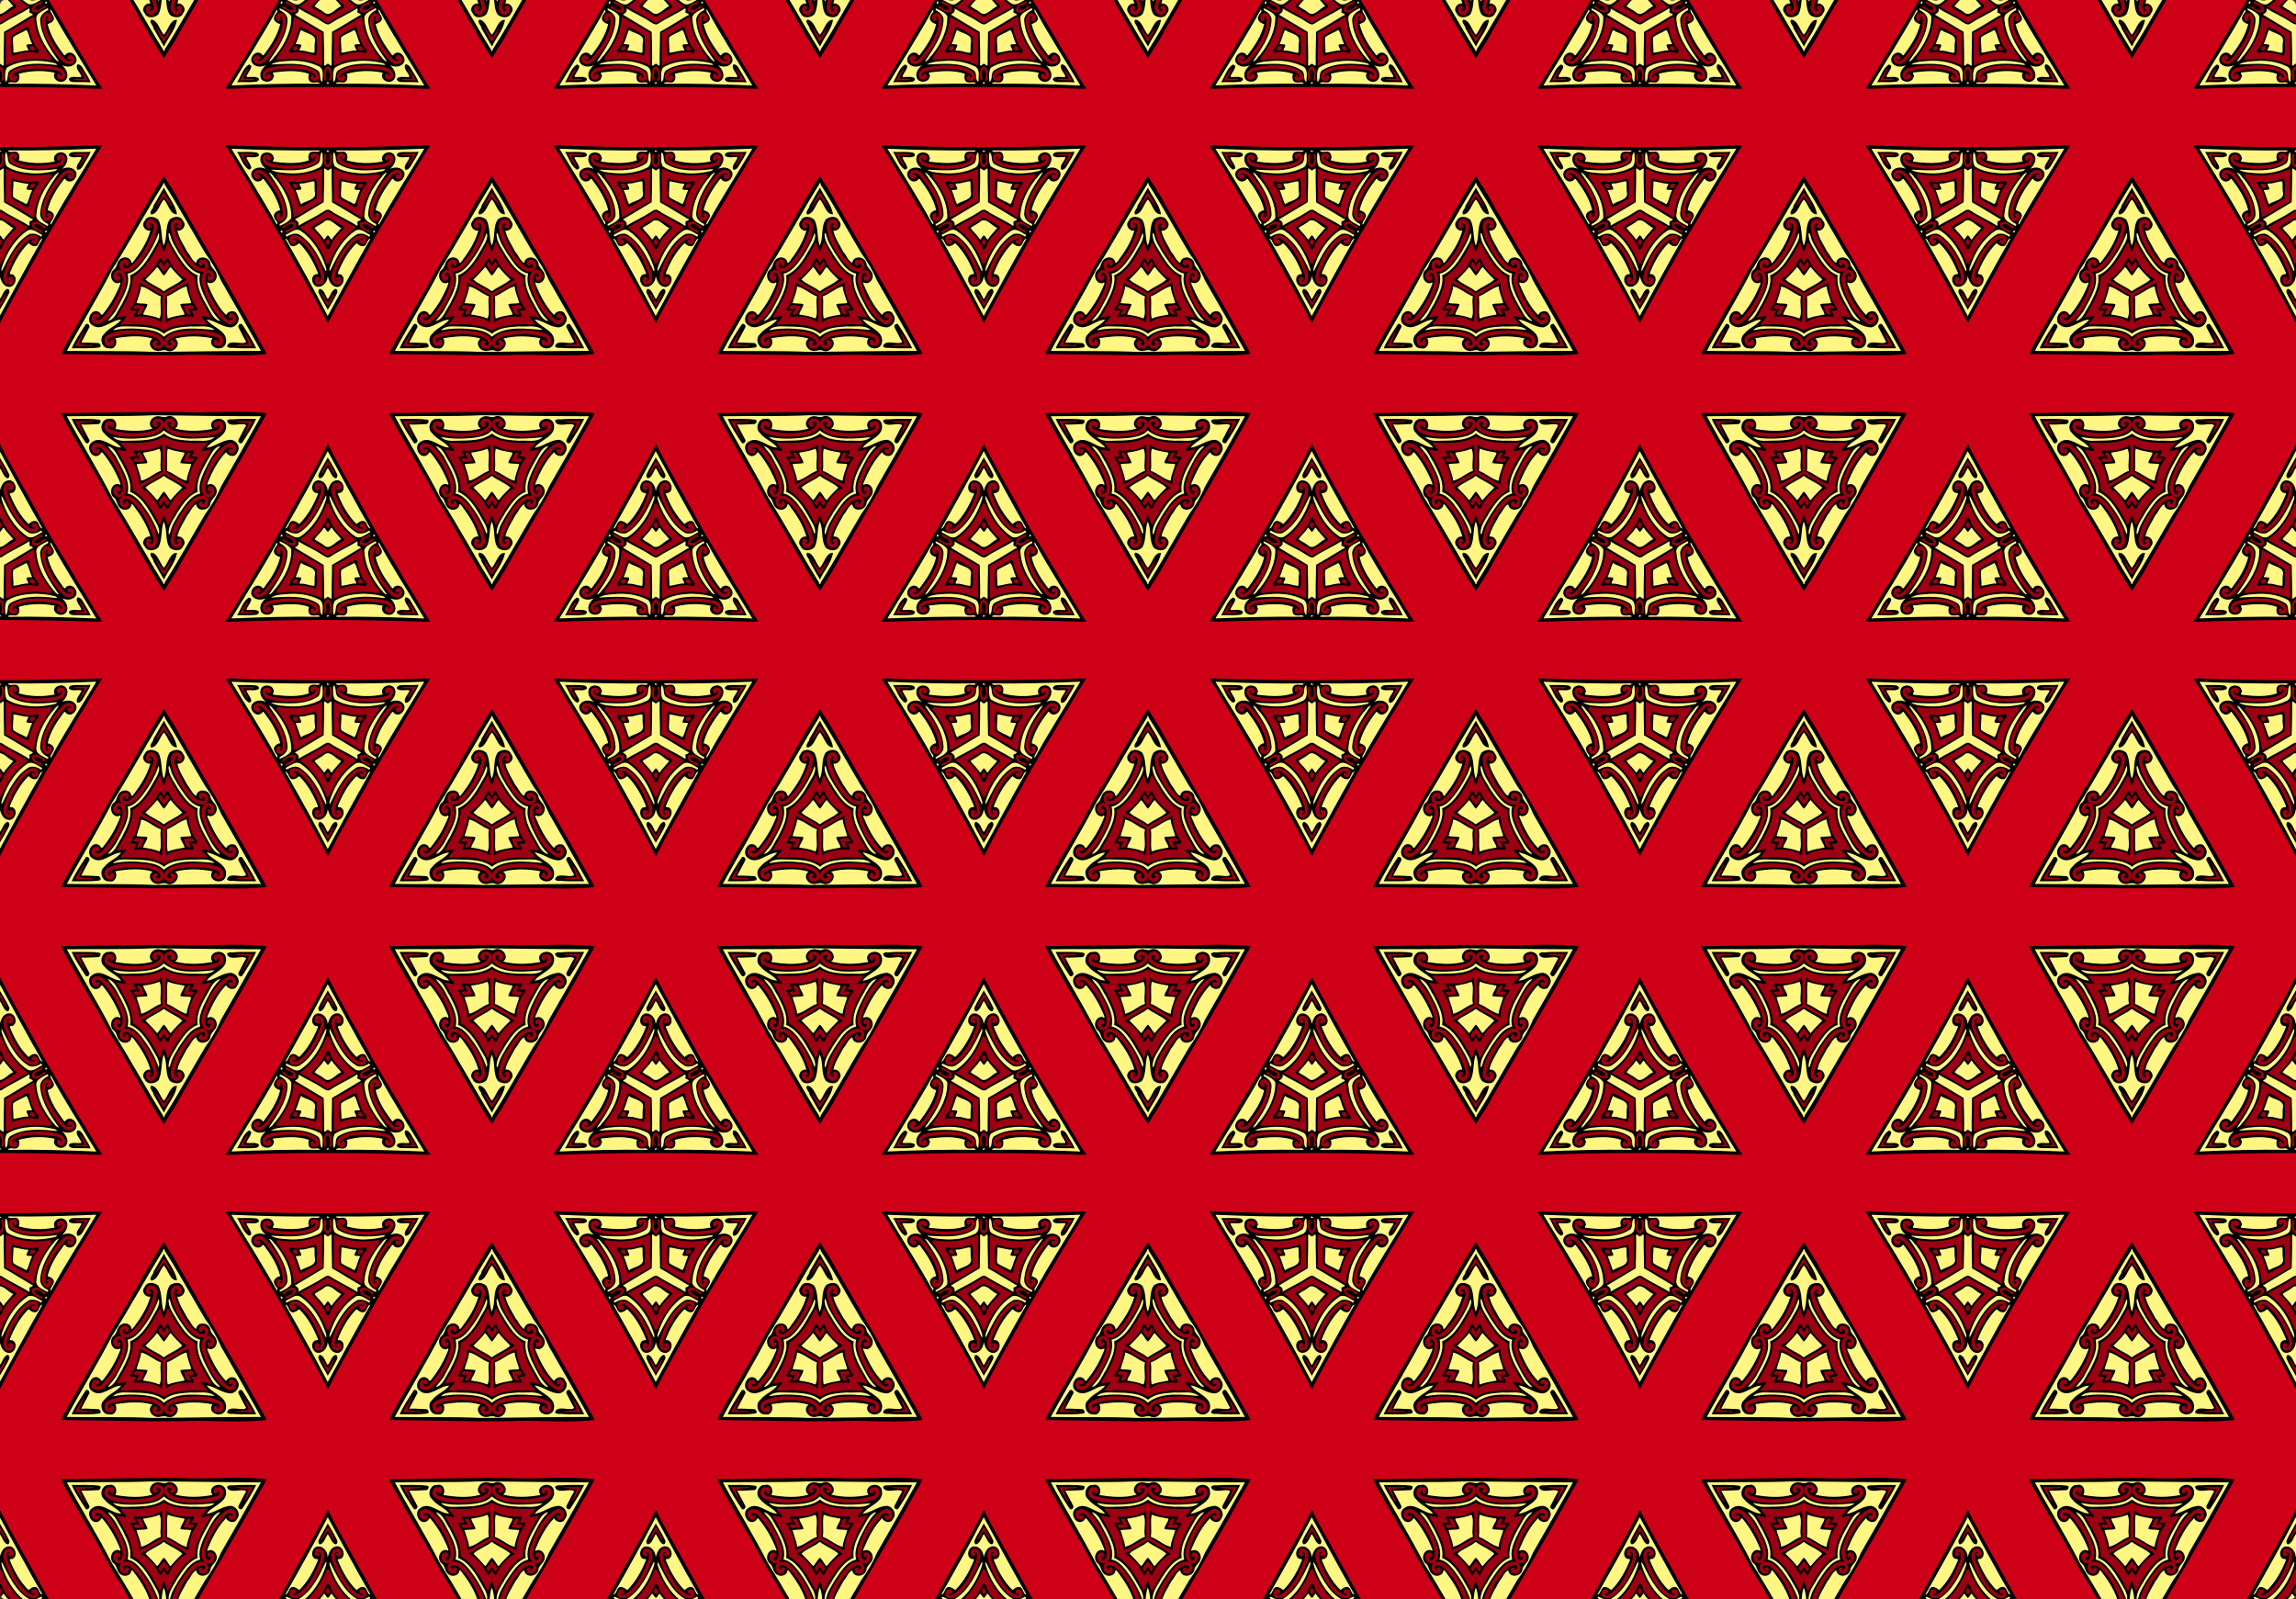 <?xml version="1.0" encoding="UTF-8"?>
<svg width="632.18mm" height="440.27mm" version="1.1" viewBox="0 0 2240 1560" xmlns="http://www.w3.org/2000/svg" xmlns:xlink="http://www.w3.org/1999/xlink">
<rect x="0" y="0" width="2240" height="1560" fill="#333333" stroke="none"/>
<defs>
<clipPath id="at">
<rect x="-539.24" y="-755.36" width="2240" height="1560" rx="4.571" ry="5.556" fill="#ffd0c6"/>
</clipPath>
</defs>
<g transform="translate(539.24 755.36)">
<g clip-path="url(#at)">
<rect x="-539.24" y="-755.36" width="2240" height="1560" rx="4.571" ry="5.556" fill="#ce0018"/>
<g id="b" transform="matrix(.402 0 0 .402 -639.24 717.92)">
<path transform="scale(.8)" d="m310.28 19.764c-4.138 1.598-4.417 8.141-7.225 11.396-39.407 75.238-81.081 149.33-122.74 223.28-0.529 3.511 4.467 4.117 5.981 1.42 7.299-5.606 7.457-18.046 16.904-20.729 8.209-1.336 14.18 6.475 20.746 8.904 5.483-2.627 8.1-8.9 12.547-12.844 19.933-23.866 35.531-51.489 45.838-80.764-0.824-5.57-8.479-3.006-11.777-6.152-11.733-9.305-3.654-32.549 11.535-32.273 14.697 0.296 24.902 14.731 25.934 28.402 0.366 3.082 4.178 2.76 4.549-0.121 3.657-12.024 10.078-26.961 24.311-28.713 15.89-1.808 26.451 22.45 13.982 32.65-3.266 3.198-10.589 0.342-11.84 6.006 0.465 5.752 4.435 10.865 6.156 16.355 12.453 28.379 29.104 55.244 51.201 77.143 5.576-0.433 8.564-6.571 14.1-7.555 5.608-2.421 13.039-0.684 15.344 5.584 3.204 5.612 5.646 15.209 13.357 15.615 3.818-2.284-1.106-6.594-1.967-9.262-42.91-75.46-83.922-152.05-125.85-227.99-0.297-0.243-0.705-0.365-1.086-0.354zm0.082 24.258 6.01 10.107c7.22 13.413 16.171 26.203 20.945 40.707 0.664 3.331-1.936 9.099-5.809 5.598-10.437-6.404-11.462-20.614-20.195-28.295-4.887-0.849-5.533 6.018-7.863 8.816-4.259 7.594-7.667 17.294-16.391 20.664-5.622-2.509-2.946-9.798-0.807-13.943 7.483-14.847 16.23-29.016 24.109-43.654zm-5.119 112.07c-6.092 3.126-7.07 11.469-10.73 16.785-17.025 35.039-36.879 71.37-70.312 93.141-7.842 4.214-17.658 3.197-25.809 0.332-5.021-1.301-10.246-7.177-15.613-4.375-4.177 3.482 0.192 8.958 4.195 10.119 11.275 4.588 21.918 15.157 35.018 12.287 15.158-6.151 26.417-18.817 37.504-30.363 22.471-25.527 39.055-56.61 47.715-89.348 0.523-2.583 1.553-7.764-1.967-8.578zm10.562 0.814c-4.534 2.522-1.271 9.057-0.586 12.943 14.141 44.225 39.739 86.657 79.061 112.69 11.001 5.912 22.969-1.1 32.711-6.189 4.586-2.892 10.852-5.361 13.102-10.492 0.199-4.785-6.34-5.837-9.275-2.938-11.452 6.432-27.329 9.683-38.039 0.137-29.151-20.988-47.353-52.714-63.156-84.217-4.062-7.309-7.226-15.707-12.928-21.799-0.283-0.104-0.588-0.151-0.889-0.133zm6.375 94.273c-5.823 1.72-6.998 10.015-11.891 12.371-4.147-3.526-5.836-10.552-11.15-12.264-3.983 1.689-4.898 7.013-8.129 9.742-7.148 9.37-17.115 16.959-22.523 27.475 0.836 3.755 5.941 4.433 8.461 6.824 9.069 4.955 17.506 10.951 25.949 16.812 9.679 4.838 19.848-1.648 27.404-7.449 7.028-5.644 14.287-10.895 21.998-15.174 1.422-3.766-3.98-6.272-5.307-9.24-8.333-9.335-16.695-18.846-23.967-28.9-0.263-0.126-0.554-0.197-0.846-0.197zm-152.09 20.508c-3.212 1.471-6.396 7.177-3.473 10.195 4.618 2.804 11.005-3.027 7.436-7.639-0.942-1.167-2.372-2.567-3.963-2.557zm279.8 0.953c-0.184-9e-3 -0.369-7e-3 -0.555 8e-3 -4.847 1.369-3.33 11.122 2.262 9.367 3.99-0.405 5.556-5.875 1.834-7.898-1.005-0.79-2.252-1.411-3.541-1.477zm5.098 20.812c-11.326 4.513-22.592 10.509-31.254 19.176-7.75 10.893-3.112 24.914-1.311 36.896 8.45 38.916 30.105 73.999 56.881 102.99 2.907 2.133 7.147 6.691 10.801 4.422 1.972-3.781-3.472-6.699-4.508-9.994-23.022-34.304-47.594-70.848-50.486-113.27-1.802-13.851 9.39-24.62 20.51-30.82 4.437-1.127 4.319-9.581-0.633-9.406zm-290.14 0.129c-4.839 1.556-2.435 8.632 1.588 9.756 10.853 6.224 21.994 17.247 19.494 30.939-2.603 39.871-24.979 74.89-46.799 107.2-2.486 4.651-6.716 9.123-7.549 14.26 1.994 4.089 7.29-0.325 9.15-2.412 28.289-29.626 51.168-66.215 58.58-106.96 1.515-9.588 2.686-19.559 1.918-29.146-9.444-11.197-22.515-19.251-36.383-23.635zm235.11 0.062c-13.504 5.625-25.432 14.701-38.764 20.867-16.634 8.572-32.509 18.761-49.053 27.32-8.841 0.053-15.515-7.358-23.086-11-21.997-13.202-45.012-24.627-67.352-37.186-2.693 5.018-0.745 12.331-6.814 15.287-1.781 1.6-6.813 3.477-5.709 5.83 9.629 7.518 20.987 12.524 31.129 19.322 18.642 11.165 37.312 22.283 55.781 33.732 1.068 33.86 0.563 68.049 1.682 101.72 4.136 3.314 8.572-2.495 11.979-4.201 4.146-0.35 6.925 6.746 11.516 4.074 3.228-3.864 1.378-9.936 2.416-14.559 0.516-29.244 0.414-58.538 1.832-87.742 28.919-16.457 57.249-34.312 85.871-51.018 2.237-5.372-5.083-7.479-8.525-9.283-2.496-3.831 2.064-10.458-2.488-13.109-0.14 2e-3 -0.273-0.075-0.414-0.053zm64.35 3.607c-0.179 0.012-0.358 0.047-0.535 0.107-4.306 3.043-5e-3 8.554 1.232 12.184 3.584 6.789 11.165 15.676 4.617 23.055-4.401 4.678-10.847 6.523-16.426 9.516 9.079 35.915 28.896 68.324 52.143 96.732 5.332 1.976 7.544-5.906 12.402-6.67 15.841-5.346 30.536 17.252 19.289 29.613-8.991 9.527-23.585 9.342-35.123 5.182-4.042 1.626-0.419 5.845 1.51 7.607 8.503 9.164 14.316 24.784 5.734 35.688-9.758 11.234-31.868 4.169-32.551-10.951 0.18-3.724 3.88-9.831-1.527-11.309-35.696-6.853-73.143-5.798-108.27 3.908-2.258 4.273 2.473 8.505 1.107 13.033-0.193 6.902-5.646 14.229-13.125 12.99-6.583 0.382-15.757-2.761-20.592 3.352-0.847 4.402 5.697 3.469 8.332 3.613 75.125 1.307 150.3 0.773 225.36 4.637 11.762 0.178 24.124 1.589 35.527 0.938 2.456-4.197-3.163-7.766-4.215-11.521-44.126-73.114-89.932-145.28-131.69-219.78-0.709-0.99-1.953-2.012-3.203-1.928zm-308.37 0.416c-0.25 7e-3 -0.508 0.059-0.771 0.166-5.691 5.419-7.524 13.667-12.191 19.893-40.37 71.036-83.941 140.18-126.49 209.91 1.298 5.091 7.868 1.833 11.348 2.555 77.267-3.279 154.59-4.878 231.93-4.928 8.533-0.473 17.377 0.267 25.736-1.318 3.031-2.533-1.304-6.652-4.334-5.928-7.836-1.198-17.21 2.122-23.912-3.076-5.272-6.091-3.329-14.745-2.768-21.607-3.479-4.091-9.716-3.488-14.367-5.381-30.971-6.882-63.1-4.079-94.254-0.168-3.853 0.503-4.616 5.137-2.211 7.775 3.319 5.054-0.557 10.525-3.609 14.537-9.36 9.744-30.149 6.027-32.043-8.418-1.925-9.848 2.722-19.193 9.447-26.184 1.566-2.164 6.856-6.902 2.189-8.33-7.961 2.155-16.669 4.319-24.781 1.086-8.751-2.688-17.175-11.323-14.117-21.107 2.334-10.34 14.461-19.883 24.859-13.988 3.789 1.067 5.94 8.093 10.52 5.316 6.957-6.859 11.777-15.757 17.648-23.566 14.681-21.818 27.817-45.435 33.623-71.268-0.221-4.541-6.68-3.353-9.113-5.986-6.832-3.202-12.436-11.828-7.539-18.896 2.267-5.89 9.16-10.516 8.578-17.27-0.242-1.66-1.62-3.865-3.371-3.818zm234.95 60.924c-13.328 7.819-29.048 12.617-41.104 22.814-2.552 5.895-0.814 12.846-1.137 19.125 0.759 9.908 0.715 20.111 1.465 29.818 3.121 2.514 7.719-0.264 11.293-0.1 12.003-2.316 23.973-5.642 36.184-5.633 3.549-2.895-1.019-7.673-1.898-10.836-0.919-2.422-4.421-7.73 0.217-7.551 4.503-1.043 10.738 1.005 14.084-2.801 0.355-4.036-3.393-7.227-4.094-11.217-4.497-11.08-6.175-24.064-14.09-33.396-0.282-0.146-0.602-0.236-0.92-0.225zm-161.5 0.018c-4.073 1.012-3.935 6.98-5.926 10.143-4.155 11.303-7.306 23.129-12.838 33.762 0.58 4.573 6.928 2.553 10.006 3.35 2.655 0.374 9.091-0.578 6.697 4.043-1.01 4.416-6.025 8.578-4.146 13.266 3.228 3.951 9.235 1.031 13.371 2.512 11.256 1.307 22.317 6.711 33.662 5.666 3.172-3.375 1.071-8.876 1.998-13.025-0.256-9.679 1.189-19.268 1.428-28.883-1.724-12.304-14.723-17.554-24.846-21.518-6.751-2.474-13.435-5.744-19.406-9.314zm187.65 93.729c-29.3 0.55-59.994 4.821-85.133 20.877-8.605 8.229-6.664 21.44-7.305 32.213 0.248 4.361-0.33 10.646 3.107 13.365 5.739-0.377 6.64-7.91 7.756-12.314 1.425-8.302 0.975-19.188 9.83-23.449 28.014-16.615 61.498-19.005 93.312-17.529 15.156-0.249 30.487 2.714 45.479 2.234 3.42-3.252-1.839-6.74-4.769-7.553-20.095-6.089-41.385-7.622-62.277-7.844zm-210.51 0.027c-3.695-0.027-7.39 0.04-11.08 0.201-18.091 1.037-37.113 1.177-53.879 8.846-1.996 1.153-6.178 3.31-2.506 4.785 5.665 1.905 11.792-0.852 17.646 0.019 35.761-0.515 73.163-4.043 106.75 10.477 8.034 4.083 19.141 7.75 20.705 18.002 1.958 7.912 0.367 18.663 7.67 24.098 4.629 0.686 3.784-6.223 4.189-9.051 0.844-12.387 2.653-27.703-7.213-37.164-14.681-9.599-32.152-14.053-49.193-17.355-10.928-1.841-22.009-2.776-33.094-2.857zm340.68 14.488c0.087 5e-3 0.175 0.021 0.258 0.045 10.564 1.38 14.039 13.402 19.301 21.059 5.631 9.68 11.585 19.208 16.299 29.387-18.999-1.013-38.26 0.519-57.043-2.326-3.626-1.233-6.006-7.612-0.668-8.367 10.696-3.814 22.587 0.809 33.297-2.658 3.028-2.83-1.115-6.869-2.129-9.815-4.358-8.307-13.061-16.913-9.949-26.99 0.12-0.264 0.374-0.349 0.635-0.334zm-475.43 0.967c0.193-0.015 0.386-0.012 0.58 0.014 5.837 1.177 3.278 8.374 1.01 11.68-3.407 7.703-10.226 14.798-11.311 23.092 3.036 4.13 9.045 1.315 13.326 2.43 7.851 0.323 18.226-2.265 23.877 4.576-0.548 6.394-8.777 6.258-13.541 6.707-15.515 0.788-31.484 0.687-47.029 0.557 9.962-16.404 15.531-36.586 31.432-48.535 0.512-0.262 1.078-0.474 1.656-0.52zm237.62 49.232c-4.366 0.243-6.284 8.384-0.875 8.303 3.463 0.435 9.722-2.694 6.482-6.621-1.605-1.127-3.671-1.619-5.607-1.682z" fill="#fff684"/>
<path transform="scale(.8)" d="m310.68 49.779c-5.875 2.533-6.574 10.47-10.049 15.297-3.681 8.097-9.075 16.262-11.215 24.584 2.676 3.714 6.232-1.39 7.82-3.51 5.585-6.207 7.536-14.915 13.635-20.719 6.384 7.475 8.721 18.408 16.824 24.525 4.155 1.734 4.011-3.998 2.09-6.293-6.112-11.127-10.288-23.753-18.244-33.695-0.273-0.11-0.567-0.188-0.861-0.189zm29.412 65.023c-0.378-3e-3 -0.761 0.012-1.148 0.049-10.447 0.135-18.641 9.657-18.678 19.855-1.858 17.001 7.366 32.398 13.217 47.703 13.203 29.273 30.734 57.744 56.156 77.932 9.459 6.716 23.136 11.383 33.885 5.041 10.055-7.601 5.095-26.925-8.039-27.316-7.233-1.074-14.763 9.292-8.15 14.545 1.921 1.662 5.916 0.566 6.914 1.647-6.697 2.932-13.384-3.376-18.695-6.762-24.957-19.692-39.689-48.899-52.434-77.289-4.201-11.403-11.786-23.917-9.1-36.365 5e-3 0.133 0.028 0.256 0.068 0.371 0.086 6.759 8.596 9.494 13.676 5.93 10.868-6.36 4.051-25.234-7.672-25.34zm-59.67 0.168c-12.182 0.544-16.37 19.592-6.186 25.639 5.18 3.045 14.389-1.317 12.859-7.879 3.34 7.962-1.982 16.238-3.711 23.971-8.543 23.125-19.352 45.795-33.867 65.855-10.099 13.215-22.389 25.762-37.344 33.195-1.806 0.638-8.085-2.209-2.977-2.072 5.917 0.818 9.316-6.64 5.852-11.053-5.432-7.829-18.168-4.515-21.031 3.936-3.805 7.941-0.382 20.512 9.631 21.264 10.929 1.562 21.861-2.235 30.305-9.182 16.58-13.657 29.302-31.488 40.346-49.76 10.989-19.337 20.365-39.869 26.209-61.334 1.81-10.744 0.788-25.322-10.422-30.576-3.012-1.371-6.354-2.082-9.664-2.004zm55.434 14.734c0.264-0.121-0.874 1.302-1.478 2.697 0.185-0.657 0.391-1.314 0.639-1.971 0.495-0.464 0.75-0.685 0.84-0.727zm-28.047 47.258c-3.744 1.151-3.167 7.404-5.477 10.234-16.564 40.016-42.244 77.255-78.811 101.42-0.971 4.389 5.489 4.592 7.564 6.992 26.4 14.953 52.891 29.949 78.865 45.465 5.213-1.097 9.27-5.578 14.156-7.693 24.12-14.539 49.347-27.478 73.215-42.344 1.573-3.898-4.787-5.186-6.656-7.42-35.85-25.986-59.755-65.076-75.682-105.68-1.375-1.477-3.503-0.274-4.381 1.148-0.67-0.956-1.49-2.12-2.795-2.115zm2.281 48.869c0.311 3e-3 0.622 0.019 0.928 0.039 6.103 2.223 5.622 10.342 8.471 15.307 8.827 18.481 24.358 32.564 38.348 46.98-0.794 5.482-8.116 6.783-11.781 10.059-11.718 7.217-23.707 13.942-35.938 20.262-15.168-9.151-31.347-16.798-45.469-27.447-3.759-3.289 2.42-6.162 4.24-8.451 17.359-15.658 30.958-35.435 40.273-56.707 0.306-0.033 0.617-0.044 0.928-0.041zm-0.674 9.283c-9.831 2.789-8.755 20.62 1.787 21.328 10.516-2.231 9.772-21.795-1.787-21.328zm-127.04 37.045c-4.335 3.988-0.218 10.867 4.662 12.066 5.52 3.49 14.928 4.088 16.477 11.484 0.792 3.67-3.931 1.203-5.846 1.805-7.549-0.324-13.44-5.511-18.211-10.75-4.355-2.795-11.223 3.301-7.041 7.414 7.204 6.046 15.791 10.476 24.385 14.059 6.145 1.75 15.241 1.568 18.395-4.869 3.189-10.176-5.888-18.958-14.258-23.006-5.763-3.263-12.15-7.704-18.562-8.203zm254.86 0.223c-0.192-9e-3 -0.393-1e-3 -0.605 0.025-9.149 3.781-18.569 8.035-26.018 14.596-3.709 4.768-6.059 12.032-3.598 17.631 4.59 3.991 11.39 5.267 17.152 4.76 8.931-4.019 16.384-10.699 25.135-14.857 4.139-4.671-4.412-12.05-8.211-6.584-6.197 5.907-14.87 12.146-23.766 9.516-1.558-4.26 4.583-7.175 7.686-8.975 4.816-3.056 12.825-3.715 14.99-9.684 0.648-2.287 0.109-6.286-2.766-6.428zm16.045 35.207c-12.036 1.685-17.455 15.272-16.869 26.074-1.143 18.824 7.107 36.402 14.227 53.32 12.8 27.395 30.697 52.539 52.662 73.32 9.303 7.619 25.748 8.159 32.971-2.484 5.228-9.358-2.576-24.409-13.988-22.512-6.707 1.35-11.499 10.396-5.844 15.676 1.814 2.343 6.262 0.416 7.344 0.574-8.236 4.179-15.147-4.441-20.217-9.707-20.262-23.238-37.015-49.811-48.5-78.434-4.898-12.837-7.103-27.992-2.768-41.215 1.531-0.672 3.995 0.15 1.633 1.342-3.625 3.289-2.724 10.257 2.592 11.164 8.224 2.793 15.019-7.2 12.363-14.609-1.654-6.977-8.241-12.844-15.605-12.51zm-285.84 0.061c-0.346-4e-3 -0.698 5e-3 -1.055 0.025-7.787-0.172-14.91 6.88-13.912 14.785-1.168 6.914 5.65 14.997 12.857 11.658 3.779-0.798 6.029-5.537 2.684-8.27-1.379-1.303-1.194-4.842 1.008-2.328 5.049 6.302 1.729 15.141 1.344 22.443-5.873 33.933-26.715 62.756-47.248 89.572-5.754 6.506-11.498 15.13-20.59 16.77-3.435 0.131-5.503-0.917-0.871-0.895 5.14 0.132 7.186-5.77 5.029-9.826-2.132-6.138-9.68-7.792-14.998-4.826-8.566 3.598-12.102 16.062-5.094 22.789 8.744 10.212 25.3 6.939 33.984-1.688 18.61-19.206 34.946-40.892 47.285-64.674 9.821-19.935 17.617-41.923 16.832-64.426-0.81-9.433-6.527-20.991-17.256-21.111zm246.03 10.994c-0.355-8e-3 -0.704 3.8e-4 -1.025 2e-3 -9.209 3.561-16.861 10.333-25.621 14.869-19.786 12.172-40.545 23.073-60.463 34.74-1.64 4.781 0.718 10.101-0.145 15.08 0.577 28.368-0.702 56.818 0.646 85.141 1.676 4.131 6.319-0.704 8.791-1.287 40.548-19.167 87.025-20.592 130.43-12.738 2.586-0.248 2.012-3.643 1.619-4.779 4.64-1.616 0.469-7.346-1.613-9.336-16.643-20.666-30.049-44.092-39.818-68.801-6.554-16.426-9.171-34.237-10.018-51.74-0.597-0.956-1.715-1.127-2.779-1.15zm-206.69 0.094c-4.061 1.111-1.606 6.839-2.488 9.836-2.436 43.265-26.398 81.33-50.855 115.72-3.007 1.593-2.476 6.522 0.904 5.871-2.295 2.946 1.838 5.832 4.562 3.748 45.005-8.188 92.944-3.563 134.41 16.285 4.437-0.522 1.252-6.879 2.086-9.43-1.096-30.614-0.572-61.3 0.316-91.865-11.401-6.98-23.609-12.695-34.902-19.916-17.778-10.433-35.267-21.734-54.029-30.248zm187.55 34.932c5.04 1.287 3.425 8.545 4.682 12.408 2.687 11.235 7.585 21.836 11.684 32.633 3.412 8.609 9.078 15.986 15.156 22.828 2.858 3.759-1.792 9.077-5.938 6.494-23.923-5.388-48.339 1.127-71.164 8.203-6.662-18.052-1.198-37.406-2.742-56.098 15.552-9.664 31.096-20.155 48.322-26.469zm-167.85 0.168 0.842 0.223c17.513 5.007 31.597 16.93 47.432 25.533-0.543 18.89 4.274 38.453-2.314 56.656-24.545-7.936-50.928-12.616-76.529-8.508-3.977-5.79 3.958-11.146 6.809-15.525 13.498-16.787 14.673-39.495 23.762-58.379zm-11.654 53.135c-0.376-0.023-0.765-0.017-1.168 0.021-6.979 0.169-13.712 8.813-10.168 15.312 5.034 4.557 14.713 3.805 17.213-3.193 2.273-4.812-0.243-11.793-5.877-12.141zm191.74 0.154c-4.979 0.177-8.633 5.67-6.545 10.414 1.187 5.383 6.831 8.385 12.08 7.166 4.632 0.637 7.98-4.023 6.406-8.303-1.087-4.98-5.646-9.398-10.93-9.24-0.342-0.037-0.68-0.049-1.012-0.037zm-206.27 58.846c-1.257-2e-3 -2.514 5e-3 -3.769 0.021-22.932 0.901-46.154 2.812-68.277 9.154-11.383 4.296-21.225 17.581-16.049 29.855 4.868 10.264 23.104 10.544 26.861-0.678 1.943-6.051-2.672-14.457-9.785-12.482-1.346-0.304-4.811 3.189-2.459 0.291 6.633-6.89 17.2-5.92 25.723-8.791 26.577-4.769 54.112-3.92 80.879-0.914 12.63 2.295 26.523 5.225 35.84 14.648 1.117 1.057 3.428 4.821 1.662 5.459-1.726-2.932-3.639-8.119-8.125-6.43-7.038 2.127-8.885 11.917-3.461 16.766 8.747 9.671 27.595 1.647 26.318-11.479-1.938-14.762-16.707-22.982-29.586-27.113-17.891-6.17-36.912-8.284-55.771-8.309zm230.15 0.213c-1.318-0.01-2.637-7e-3 -3.955 8e-3 -27.408 1.095-57.569 1.187-80.697 18.084-8.406 5.929-13.898 19.073-6.467 27.775 6.581 8.022 23.236 6.991 25.334-4.402 1.748-5.739-3.447-13.696-9.826-11.242-2.455 0.831-3.233 5.993-4.9 5.668 1.242-8.073 10.479-11.182 17.02-14.197 34.048-12.113 71.073-8.788 106.1-3.568 8.524 1.551 21.15 2.492 23.498 12.779-0.551-1.459-2.51-7.597-6.547-6.398-8.942 1.214-11.616 15.238-3.273 19.143 7.338 5.255 20.396 3.283 22.65-6.467 4.384-13.575-7.623-26.666-20.271-29.697-19.16-4.428-38.896-7.334-58.668-7.484zm-119.94 4.279c-0.258-8e-3 -0.519-6e-3 -0.781 8e-3 -10.598 1.963-13.422 14.692-12.967 23.883-0.021 6.807 0.188 13.639 1.225 20.377 5.295 2.074 10.719-3.251 9.459-8.609 0.486-7.514-4.267-16.723 1.574-22.994 2.823-2.588 4.112 3.709 5.189 5.387 2.772 7.678-0.617 15.627-0.369 23.346 1.753 4.998 12.489 4.08 10.172-2.316-0.61-10.992 2.48-23.592-3.986-33.369-2.248-3.019-5.644-5.587-9.516-5.711zm243.84 5.896c-4.509 1.667-0.709 7.11 0.469 9.9 2.537 6.971 8.581 13.246 9.656 20.291-9.919 1.381-20.585-1.216-30.197 2.518-3.633 1.508-0.171 5.488 2.674 4.766 13.378 0.609 27.105 2.42 40.346 1.275 3.411-3.235-1.837-7.251-2.824-10.432-6.075-9.644-11.536-20.317-19.646-28.271-0.159-0.01-0.317-0.064-0.477-0.047zm-487.71 0.734c-0.106 2e-3 -0.213 0.012-0.318 0.031-8.249 7.062-12.804 17.722-19.129 26.508-2.317 3.579-4.423 7.462-4.924 11.764 12.054 0.967 23.997-1.393 36.084-1.049 3.203-0.85 9.377 0.732 10.332-3.416-1.427-4.218-7.673-2.582-10.98-3.508-7.14-0.489-14.269-0.181-21.35-1.291 2.906-9.747 12.183-17.509 12.146-27.992-0.376-0.647-1.117-1.058-1.861-1.047z" fill="#9d0012"/>
<path d="m248.06 0h0.88c28.58 57.2 61.51 112.61 92.16 168.55 30.07 57.94 66.54 112 98.39 168.91 20.16 30.23 36.53 62.88 57.51 92.63v0.91h-14.33c-156.05-5.36-312.28-5.98-468.32 0h-14.35v-0.92c20.98-29.74 37.35-62.39 57.51-92.62 31.85-56.91 68.31-110.97 98.39-168.91 30.65-55.94 63.58-111.35 92.16-168.55m0.05 17c-32.76 63.54-67.84 125.86-103.08 187.95 9.29-1.65 7.44-15.88 16.59-18.46 6.71-0.87 12.32 3.53 17.29 7.43 21.01-20.37 35.14-46.73 45.98-73.62-1.29-2.64-4.67-1.3-6.89-2.25-14.28-5.95-6.8-30.98 7.91-30.06 13.2 0.18 21.79 13.84 22.08 26.04 3.29-10.32 7.26-23.74 20.2-26.04 15.67-3.59 25.63 21.57 12.12 29.48-2.27 2.26-6.76-0.51-8.04 2.88 10.42 26.77 24.98 53.19 45.78 73.61 4.9-4.44 11.01-8.8 18.04-7.24 8.61 3.12 6.61 16.78 15.88 18.23-35.77-61.75-69.8-125.88-103.86-187.95m-23.23 76.36c-13.15-0.39-10.31 25.71 2.15 16.72 6.26-4.2-6.2-6.84-1.09-8.93 9.14 2.04 5.58 13.58 4.2 19.91-12.07 31.4-26.98 65.21-56.71 83.55-3.48 4.72-15.94-2.93-6.91-3.19 7.73 2.08 6.02-9.18 0.16-9.37-12.42-2.7-16.32 19.16-3.48 20.92 11.8 2.37 23.02-5.73 30.66-14.12 19.24-19.72 32.64-44.45 41.74-70.28 6.38-11.77 7.5-34.76-10.72-35.21m46.25 0.01c-12.88 0.03-15.75 15.31-13.19 25.12 8.34 26.82 21.01 52.73 39.4 74.18 8.88 10.42 20.95 22.4 35.75 20.57 11.66-0.9 11.16-19.55 0.73-21.08-4.34-2.05-10.79 3.81-8.18 8.03 1.99 3.35 8.51-1.39 8.32 3.56-3.9 3.34-9.74 1.46-13.61-1.05-19.57-12.7-31.63-33.8-41.99-54.06-4.97-14.17-15.67-27.87-12.55-43.52 0.27-4.19 10.43-5.18 5.25-1.1-6.07 1.28-0.06 10.73 4.32 7.55 10.37-1.61 5.67-19.73-4.25-18.2m-27.66 32.03c-15.87 33.12-32.43 69.78-65.03 89.73-9.74 4.51-20.76-0.33-29.53-5.07-4.79 0.65-2.4 5.24 0.96 6.08 9.62 4.12 19.82 14.48 30.9 8.77 31.63-20.86 51.97-55.13 63.17-90.66 0.72-2.41 1.97-8.63-0.47-8.85m9.41-0.34c-2.24 7.54 2.49 14.52 4.44 21.56 11.87 30.74 30.98 59.94 58.91 78.3 11.67 5.34 22.86-4.86 32.86-10.07 4.81-1.07-0.47-7.17-2.92-3.81-7.69 5.1-18.09 7.74-26.9 4.4-33.57-19.57-49.48-57.65-66.39-90.38m-6.66 17.88c-12.92 34.62-35.06 68.88-66.28 88.93 22.66 13.4 45.99 25.31 68.26 39.73 22.64-14.06 46.07-26.31 68.77-39.73-31.2-20.23-53.25-54.26-66.19-88.93-3.43 3.52-1.14 3.54-4.56 0m-99.23 75.27c-7.1 10.95 20.86 7.75 17.34 21.4-7.79 1.61-16.07-1.98-20.73-8.31-1.94-3.26-6.75 0.4-5.41 3.36 10.88 4.3 19.94 16.89 32.44 8.84 3.82-15.81-14.26-18.22-23.64-25.29m202.75 0.26c-7.84 6.27-22.88 7.58-23.31 19.92-2.78 7.53 6.97 6.51 11.52 8.29 7.1-2.54 12.21-9.02 19.54-11.21 4.11-1.31-1.06-7.8-3.56-4.68-5.01 6.42-13.67 11.36-21.83 8.27-1.24-13.33 25.13-10.3 17.64-20.59m-213.61 0.21c-8.26 10.26 8.42 5.31 0 0m223.28 0.62c-4.38 9.39 10.01 3.3 0 0m-227 16.82c-1.61 0.06-1.1 2.85-1 4.07 9.79 4.48 20.13 13.68 19.15 25.4-2.13 37.64-25.04 69.46-45.48 99.46 8.78-1.32 11.17-10.65 17.47-15.5 21.23-26.76 38.47-59.58 37.15-94.61-6.06-9.19-17.55-14.6-27.29-18.82m44.69 0.02c2.24 8.29-2.63 11.52-8.85 15.08 22.39 13.32 46.89 28.07 69.99 41.95 0.34 27.08 1.91 54.59 0.87 81.75 3.75 0.5 6.05-3.1 9.05-4.66 3.51 0.71 5.67 5.38 9.73 4.65-0.94-27.2 0.76-54.56 0.65-81.83 22.47-12.42 43.99-26.53 66.16-39.4 6.97-0.48 2.31-5.82-2.13-6.19-5.79-1.25 1.09-10.17-3.45-11.39-20.74 13.61-44.09 23.23-64.83 37.12-6.97 5.11-14.39-1.78-20.37-5.08-18.04-12.13-38.73-20.63-56.82-32m185.29 0.27c-10.24 6.48-28.54 11.99-25.31 27.36 2.29 31.96 17.91 61.09 37.31 85.83 5.92 5.18 8.98 13.96 17.49 15.47-20.41-29.76-42.94-61.39-45.49-98.71-1.13-11.18 7.9-20.71 17.43-25.15 3.56-0.46 2.11-7.12-1.43-4.8m-237.94 2.8c-34.48 62.63-73.05 123-110.28 183.92 71.47-3.1 142.86-5.19 214.46-4.07-1.03-6.86-13.16-1.67-17.96-3.46-9.93-0.24-11.05-13.65-7.79-20.65-27.82-9.87-58.33-6.62-87.11-3.46-2.85 3.29 4.43 6.93 0.79 10.95-2.18 15.56-30.38 15.36-31.62-0.98-2.31-11.57 5.43-20.22 13-27.45-10.55 4.86-24.56 5.26-32.5-4.61-9.46-11.49 6.01-31.73 19.41-24.48 3.35 0.33 3.97 6.32 7.67 4.81 17.22-22.75 33.77-47.62 40.27-75.74-8.21-1.1-19.38-9.57-13.85-18.6 0.41-5.81 11.41-11.16 5.51-16.18m246.51 0.1c-0.48 8.63 9.63 14.18 8.5 23.05-1.99 7.2-8.96 9.58-15.27 11.62 6.66 28.13 22.97 53.02 40.29 75.75 3.7 1.51 4.31-4.48 7.67-4.81 13.38-7.26 28.9 13.01 19.39 24.47-7.8 9.98-21.92 9.32-32.54 4.61 10.45 8.15 19.41 25.41 8.15 36.57-12.35 10.43-34.13-2.91-25.33-18.38-28.05-5.99-59.75-5.46-87.79 2.73 4.07 7.58 1.43 21.69-9.28 20.96-4.52 0.16-15.52-3-16.51 3.22 71.58-1.21 142.91 1.17 214.4 4.11-36.03-59.97-74.49-119.06-108.14-180.66-0.98-1.31-1.37-3.99-3.54-3.24m-239.77 8.37c-13.64 1.95-8.34 27.2 3.67 16.09-7.44-7.51 2.61-11.82 3.94-0.23 0.39 33.81-21.46 62.55-40.81 88.43-6.18 5.66-13.67 16.88-22.93 8.9 2.04-3.3 9.4 2.7 9.78-5.08-3.21-13.69-21.79-2.17-16.26 8.29 5.14 11 20.43 8.41 27.44 0.9 25.13-27.3 49.09-60.93 50.61-99.08 0.2-8.41-5.36-20.64-15.44-18.22m230.04-0.15c-11.52 4.04-11.66 18.75-10.6 28.96 7.04 32.83 25.66 62.15 48.33 86.54 5.87 6.7 16.82 11.91 24.95 6.03 9.69-4.23 4.38-20.23-5.35-19.71-4.05 1.1-8.82 5.93-4.74 9.73 1.31 4.63 7.33-2.81 8.13 1.76-2.95 3.28-8.45 3.65-12.09 1.34-12.64-9.97-20.61-24.15-30.36-36.72-10.27-20.43-26.1-42.69-19.76-66.46-0.08-5.75 9.98-2.26 4.2 0.98-5.59 5.25 5.42 9.9 8.36 4.37 5.89-7.22-2.48-18.62-11.07-16.82m-196.05 8.87c0.3 38.45-21.41 72.87-43.21 102.57 6.49-2.44 4.21-1.63 2.19 3.16 36.88-7.33 77.21-3.92 110.84 12.65-1.08-26.33-1.15-52.69 0.18-79.03-23.97-11.86-46.51-28.22-70-39.35m164.27-0.12c-21.99 13.9-44.36 27.01-67.48 39.21 2.15 26.29-0.39 54.24 0.84 79.4 33.19-17.65 73.38-19.75 110.02-12.75 1.33-2.1-5.51-5.65-1.67-4.5 8.31 3.53-1.22-6.6-3.6-9.21-18.76-26.84-36.22-58.08-35.66-91.85-0.61-0.08-1.84-0.23-2.45-0.3m-176.02 107.13c-14.34 1.4-31.19 1.22-43.33 8.96 36.02-1.27 80.04-7.33 113.38 14.04 10.03 6.35 2.41 23.47 11.55 27.88 0.33-12.1 5.35-32.89-10.17-38.32-22.15-10.38-47.12-14.2-71.43-12.56m170.1 0.08c-20.16 1.66-41.19 5.42-58.36 16.68-5.53 9.98-4.44 23.19-3.26 34.06 9.11-4.46 1.86-21.84 12.01-28.38 32.25-19.3 72.13-16.47 108.1-12.81 9.1 2.31 3.25-3.6-0.28-4.21-19.02-4.46-38.68-6.8-58.21-5.34m-177.99 10.92c-14.37 2.02-29.1 2.66-43.03 7.02-7.34 3.6-15.12 11.6-11.77 20.54 1.82 10.74 22.92 8.5 18.98-3.36-0.2-6.05-12.14-5.17-9.05 2.06-6.29 0.5-0.72-10.62 3.91-11.19 29.16-9.08 60.66-8.71 90.57-3.7 8.73 3.65 20.43 4.99 23.79 15.39 0.42 4.1-4.89 3.02-4.47-0.57-2.53-6.9-11 1.99-7.64 6.38 3.79 8.75 19.22 5.85 20.18-3.27 1.11-7.6-4.82-13.39-10.29-17.48-21.39-12.08-47.28-12.41-71.18-11.82m188.03 0.14c-19.79 1.29-42.5 1.94-58.15 15.83-7.73 5.66-7.7 21.02 3.93 21.65 8.06 2.93 16.01-8.77 8-13.52-5.59-3.86-4.47 9.32-9.17 4.2 0.77-11.14 14.47-12.88 22.81-16.76 26.22-6.08 53.47-3.8 79.84 0.19 7.67 1.4 19.92 4.1 18.06 14.79-5.87 0.93-0.93-11.44-10.08-5.41-8.53 10.78 10.32 18.3 16.23 9.39 6.74-11.36-5.59-23.91-16.69-25.28-18.01-3.31-36.41-6.89-54.78-5.08m-85.61 2.67c-13.56 6.18-8.07 21.68-8.53 33.4 13.14 0.85-3.94-22.45 9.44-26.82 6.39 6.46 5.61 15.52 3.38 23.46-1.98 3.65 6.99 5.53 5.55 0.9-0.3-11.04 3.65-27.27-9.84-30.94m-0.64 37.87c-7.88 7.71 12.41 1.33 0 0z"/>
<path d="m248.14 32.31c7.85 12.5 16.06 26.69 22.74 40.5 2.07 3.82-0.39 12.54-5.86 9.34-8.9-4.81-10.23-17.06-16.93-23.97-6.02 8.24-7.77 21.16-18.33 24.78-4.1-0.42-5-6.26-3.87-9.53 6.21-14.32 15.31-27.15 22.25-41.12m0 7.98c-5.35 10.56-10.74 21.19-16.12 31.64 8.79-3.75 9.64-16.75 16.84-21.91 6.34 6.25 7.62 18.08 16.12 21.91-5.76-10.25-10.45-22.37-16.84-31.64z"/>
<path d="m246.09 179.44c8.2-2.56 8.62 8.53 11.15 13.84 7.41 13.45 18.17 24.82 29.53 35.1 3.74 3.8-2.2 7.6-5.4 9.01-10.56 7.29-22.12 12.94-33.21 19.33-10.57-6.8-22.23-11.98-32.52-19.35-3.57-1.31-9.53-5.89-4.89-9.52 15.53-13.11 27.85-30.02 35.34-48.41m0.92 10.03c-4.89 4.15-4.91 11.31 1.14 14.38 7.96-1.44 6.56-15.29-1.14-14.38m-7.83 12.84c-6.03 10.87-16.68 18.51-23.07 28.6 7.04 5.16 15.11 8.7 22.11 13.93 14.6 14.78 28.78-9.47 42.71-13.95-6.94-9.83-16.88-17.86-23.1-28.56-4.24 2.42-5.02 8.91-9.68 10.51-3.95-2.66-5.01-7.95-8.97-10.53z"/>
<path d="m180.35 281.31c14.85 3.24 27.59 14.38 41.04 21.5-0.83 15.53 3.97 33.75-2.56 48.16-19.96-6.78-41.56-10.85-62.45-7.04-5.72-4.63 0.81-10.79 4.16-14.39 11.34-13.63 12.18-33.84 19.81-48.23m3.01 6.89c-5.63 10.57-7.34 23.62-13.5 34.43 4.31 0.54 8.68 0.54 12.98 1.1 4.96 4.86-10.6 16.13 1.45 15.01 10.84-0.43 20.76 5.55 31.44 4.96 1.11-8.32-0.12-16.75 1.09-25.05 5.54-20.76-22.45-21.15-33.46-30.45m-14.07 39.08c-4.45 0.97-9.55 10.82-2.29 10.8 9.35 3.94 12.75-13.07 2.29-10.8z"/>
<path d="m314.36 281.29c7.44-0.63 5.05 9.87 6.93 14.35 5.74 13.53 8.56 28.88 19.72 39.37 4.17 3.22 1.04 11.65-4.92 8.97-19.41-4.47-39.43 0.84-57.91 6.98-6.69-14.2-1.33-31.96-2.99-47.59 12.31-8.09 25.57-16.18 39.17-22.08m-1.59 7.06c-10.27 6.57-22.54 9.96-31.97 17.64-2 12.25 1.45 25.17 0.31 37.63 12.23-0.37 24.14-6.04 36.75-5.35-0.91-4.77-5.05-8.62-4.68-13.64 3.47-2.93 11.4 0.05 13.66-2.66-6.38-10.28-7.3-25.27-14.07-33.62m13.41 39c-8.45-0.93-5.19 12.75 1.79 10.72 10.21 2.31 4.67-11.8-1.79-10.72z"/>
<path d="m56.55 372.39c15.68 2.21-5.35 21.83-5.65 29.7 9.71 2.03 21.13-2.57 29.63 3.61 2.21 4.19-2.98 8.43-6.85 8.46-15.08 1.98-30.42 0.24-45.6 1.01 9.62-13.72 13.78-33.64 28.47-42.78m-3.14 9.03c-5.51 10.04-14.13 19.04-18.18 29.78 11.7-0.8 23.71-0.59 35.25-1.81-8-5.53-19.16 0.03-27.39-3.44 1.67-8.05 11.96-17.34 10.32-24.53z"/>
<path d="m436.5 372.19c6.23-1.1 10.58 4.28 13.32 9.02 6.08 11.56 14.24 22.08 18.91 34.34-13.78-1.08-27.61-0.14-41.38-0.67-4.6 0.17-13.49-3.01-10.88-9.18 8.65-6.32 20.32-1.44 30.18-3.47-2.17-10.04-16.17-19.86-10.15-30.04m6.37 8.84c0.62 9.43 8.92 16.29 10.91 24.84-7.48 3.93-19.36-1.92-27.25 3.45 11.43 1.42 23.57 0.95 35.26 1.96-4.59-10.69-12.39-20.76-18.92-30.25z"/>
</g>
<g id="a" transform="matrix(.426 0 0 .426 -479.24 686.52)">
<path transform="scale(.8)" d="m269.94 8.006c-84.896 2.192-169.83 1.484-254.73 2.752-3.442 3.43 1.998 7.238 2.832 10.59 41.538 75.081 85.642 148.74 125.83 224.55 49.38 80.63 96.068 162.88 144.95 243.8 0.138 2.849 2.923 7.131 5.969 4.455 5.269-9.522 10.682-18.956 16.686-28.068 36.394-58.556 68.97-119.42 105.4-177.95 15.65-23.057 30.155-46.991 41.33-72.553 24.963-45.388 51.532-89.87 76.688-135.15 12.407-22.257 25.542-44.488 36.701-67.203-1.714-4.428-7.57-1.447-11.012-2.459-96.883-1.019-193.77-1.968-290.65-2.764zm39.754 5.348c10.276 0.415 20.063 9.435 21.217 19.648 0.68 5.659-3.24 10.207-7.033 13.547-0.496 5.01 6.843 3.18 9.689 4.646 31.175 6.602 63.592 5.029 94.85-0.039 3.29-0.332 5.714-3.261 3.938-6.406-5.322-8.014 0.369-18.744 8.938-21.482 10.758-5.199 25.698 0.726 27.641 13.127 2.364 11.937-3.797 23.723-13.254 30.729-13.072 11.852-30.242 19.33-40.9 33.705-0.792 4.258 5.353 3.566 7.66 2.236 21.278-5.428 39.673-20.52 62.143-21.24 14.277 1.077 25.895 18.32 18.164 31.439-2.87 6.878-9.753 12.873-17.639 10.346-5.828-0.914-9.518-5.751-13.547-9.342-4.592-0.546-5.948 5.583-9.176 7.787-20.216 24.01-34.498 52.451-46.051 81.449-1.857 3.102 0.846 8.482 4.684 5.894 6.375-2.723 13.697-0.157 17.406 5.596 7.218 8.912 3.764 21.819-3.978 29.195-5.636 6.517-10.01 14.195-11.637 22.656-5.97 12.582-27.645 15.491-33.98 1.803-0.355-3.077-3.136-6.978-6.451-4.531-11.245 9.492-17.767 23.228-25.994 35.156-9.787 17.398-20.23 34.905-25.844 54.156-0.368 4.193 4.262 5.478 7.57 5.354 9.573 2.262 15.89 14.688 9.666 22.977-3.483 8.078-12.079 14.172-21.098 11.957-8.941-0.677-18.161-6.264-20.008-15.725-6.922-20.802-3.173-44.086-12.176-64.469-4.501-2.261-4.816 4.644-5.793 7.242-5.471 21.008-2.498 43.929-12.119 63.752-7.65 10.947-26.881 13.614-35.088 2.074-5.431-6.403-8.148-17.061-0.84-23.207 3.634-4.105 9.186-4.773 14.174-5.336 3.051-3.503-1.356-8.471-1.836-12.199-10.939-30.184-28.312-57.855-48.865-82.35-2.768-2.69-6.618 0.248-6.215 3.701-4.1 13.036-23.18 14.236-30.846 3.856-6.892-7.85-7.244-19.457-15.088-26.752-11.705-8.419-10.373-28.871 2.781-35.115 4.325-3.044 9.177 0.471 13.549 0.328 4.829-2.674 0.318-8.972-0.77-12.545-12.476-29.52-28.437-58.008-49.594-82.15-5.375-2.678-7.906 4.966-11.721 7.031-9.167 6.886-21.255-1.929-23.93-11.436-4.143-9.427 0.828-20.398 9.9-24.639 12.556-7.612 27.282-1.682 39.139 4.143 13.128 5.878 26.474 14.505 41.457 13.367-0.584-6.039-7.333-8.59-10.91-12.682-14.963-12.423-33.647-21.606-44.059-38.625-5.27-12.288 2.923-30.75 17.652-30.145 6.705-0.862 15.067 0.06 17.598 7.479 2.987 6.117 1.213 12.787-0.053 18.98 1.652 4.783 8.299 2.401 11.98 3.947 31.919 4.241 65.497 6.5 96.564-3.111 2.523-4.107-4.173-5.825-4.957-9.381-5.776-12.299 6.958-26.236 19.514-25.305 9.659-0.075 19.715 4.329 29.016-0.418 1.49-0.384 3.017-0.655 4.559-0.676zm-253.9 8.219c17.864 0.52 36.119-0.586 53.551 3.314 2.738 4.119-2.732 8.43-6.781 8.111-15.94 0.997-31.886 0.981-47.859 1.762 2.491 9.176 8.491 16.889 12.355 25.502 3.787 7.546 9.362 15.052 10.885 23.301-1.092 3.353-6.414 6.951-8.098 1.787-13.658-20.3-27.558-41.268-37.502-63.357 7.785-0.235 15.628-0.458 23.449-0.42zm481.77 0.051c5.596 0.053 11.201-0.032 16.785 0.398-11.972 22.644-24.326 45.471-40.033 65.697-4.108 1.3-7.633-4.715-5.262-8.254 6.671-13.83 14.616-27.337 21.102-41.07-2.259-5.526-9.878-4.864-14.799-5.094-11.72-0.035-24.588 4.076-35.439-1.762-2.237-1.598-6.292-6.201-1.514-7.264 8.643-2.395 17.925-1.158 26.805-2.133 10.782-0.34 21.569-0.498 32.355-0.52zm-244.09 29.703c-4.44 1.098-7.161 6.372-11.701 8.297-21.533 12.74-47.56 13.133-71.797 14.605-21.213 0.651-42.439-0.673-63.25-4.689-0.481 6.668 7.529 9.569 12.529 11.641 16.773 5.375 34.659 2.1 51.918 2.566 26.597-0.743 55.152-2.095 78.164-16.951 2.067-1.712 4.776-3.62 6.744-0.77 23.673 17.171 54.527 16.965 82.475 17.713 14.765-0.098 29.799 1.051 44.381-1.412 5.695-1.81 12.939-4.028 16.035-9.135-1.078-4.485-6.925-1.204-9.971-1.824-29.91 2.03-60.369 5.193-90.059 0.09-16.406-3.096-32.364-9.866-45.469-20.131zm159.03 44.869c-0.136 0.008-0.276 0.027-0.42 0.057-16.029 4.367-23.931 20.537-31.258 33.906-13.411 23.927-29.033 48.169-32.518 75.957-0.749 7.081-0.76 14.212-0.664 21.324-28.244 12.382-44.904 39.865-60.705 64.85-8.975 15.71-20.411 31.37-22.047 49.945 0.085 3.033-1.378 10.248 3.611 9.215 5.533-3.89 4.836-12.057 7.996-17.529 10.296-25.882 26.554-48.954 43.021-71.17 9.709-12.942 22.941-23.416 38.648-27.852 1.194-6.091-1.994-12.117-1.012-18.322 0.9-26.107 15.585-49.239 26.777-72.229 8.396-15.985 18.738-30.891 30.836-44.199 0.916-1.795-0.224-4.069-2.268-3.953zm-318.47 0.244c-4.281 1.982 0.091 6.659 1.908 8.83 13.429 14.949 23.412 32.362 32.129 50.342 11.381 21.205 22.741 44.29 20.359 69.014 0.797 3.656-3.223 10.343 1.912 10.83 21.375 6.055 34.804 25.433 47.654 42.195 15.828 22.432 28.574 46.945 38.359 72.586 4.591 1.76 5.052-4.612 4.879-7.549-0.292-17.191-12.004-31.132-19.545-45.727-15.462-26.351-32.504-54.811-61.225-68.357-3.095-2.611-0.728-8.584-1.652-12.656-0.07-15.09-4.382-29.736-11.076-43.164-10.266-22.476-21.708-44.664-36.252-64.682-4.625-5.171-10.54-10.363-17.451-11.662zm146.28 7.277c-14.879 5.257-30.462 8.183-45.92 11.236-4.261 3.98 1.21 9.309 2.275 13.523 2.488 5.434 5.761 10.487 7.158 16.311-9.608 1.921-20.161 0.799-29.348 3.096-2.439 5.566 2.368 11.234 3.121 16.701 3.608 10.965 7.481 22.048 8.627 33.562 9.882 0.36 18.351-6.21 26.824-10.418 10.844-6.276 21.374-13.214 32.938-18.139-0.973-16.892-0.09-33.827-0.568-50.736-0.596-4.94-0.268-11.077-3.918-14.848-0.363-0.193-0.778-0.29-1.189-0.289zm24.109 0.209c-4.633 2.449-2.135 9.265-3.273 13.406-0.469 17.403-2.019 35.298 0.566 52.434 4.536 3.611 10.558 4.898 15.301 8.344 13.084 7.232 25.515 17.39 40.443 20.146 5.027-1.972 2.511-8.705 4.658-12.596 3.26-12.459 8.471-24.366 10.932-37.041-6.17-3.12-13.332-1.697-19.975-2.717-3.498-0.135-7.019-0.034-10.367-1.26 1.585-9.393 9.443-17.217 10.756-26.775-1.142-4.808-7.946-3.394-11.432-5.098-12.611-2.636-25.247-5.284-37.609-8.844zm-11.152 77.41c-5.457 1.829-9.931 6.945-15.402 9.461-13.486 7.934-28.091 14.445-39.686 25.203 11.417 12.868 23.721 25.29 34.945 38.057 4.836-0.019 5.929-6.296 9.117-8.906 3.593-4.848 6.426-10.371 10.826-14.428 7.478 6.693 11.045 17.487 19.131 23.156 5.393-1.389 6.824-8.12 11.137-11.158 7.631-8.836 17.389-16.796 23.893-26.143-2.182-5.792-9.295-7.283-13.562-11.141-13.318-8.253-27.375-15.54-40.398-24.102zm-34.684 223.68c12.059 2.845 16.569 15.942 22.445 25.412 3.313 6.172 6.759 12.342 11.324 17.695 13.539-11.112 15.67-31.418 30.406-41.318 4.721-3.092 6.284-0.174 4.172 4.242-6.742 23.62-22.927 42.851-33.648 64.648-10.971-18.531-22.288-36.982-31.352-56.467-1.797-4.116-7.11-9.37-4.217-13.973 0.242-0.194 0.562-0.281 0.869-0.24z" fill="#fff684"/>
<path transform="scale(.8)" d="m311.6 16.996c-0.351 0.002-0.704 0.017-1.057 0.047-7.175-0.36-14.303 4.13-17.33 10.42-6.043-12.315-27.03-14.42-33.277-1.185-4.368 6.977 0.717 19.3 9.662 18.215 4.252-0.621 10.134-5.214 7.254-9.807-1.119-1.208-5.556-2.364-2.176-3.869 3.679-2.154 9.252 1.47 6.486 5.65-4.53 12.151-19.162 14.934-30.254 17.824-35.474 7.587-72.982 6.299-107.55-4.891-3.674-1.403-10.31-4.271-7.008-9.08 1.814-3.219 2.872 0.314 2.764 2.49 1.307 5.62 9.679 3.495 11.547-0.777 3.851-5.742 1.33-14.827-5.896-16.182-7.385-3.426-17.199-1.408-21.059 6.219-6.101 10.01-1.137 24.82 10.191 28.512 31.791 15.173 68.158 13.265 102.31 10.336 15.744-2.222 32.577-4.456 45.871-13.855 4.653-3.557 8.559-8.156 11.045-13.477 6.656 14.322 22.836 20.916 37.25 24.473 22.933 4.99 46.658 5.034 70.012 4.42 20.128-1.172 41.196-4.52 58.291-15.867 7.488-6.718 8.914-20.221 2.025-27.746-8.038-7.404-24.52-5.202-27.012 6.57-2.201 7.232 8.982 14.848 13.732 8.055 1.008-1.686-0.819-6.941 2.344-4.484 2.609 5.166-3.062 10.823-8.168 11.531-40.01 10.943-83.523 12.348-122.96-1.406-6.638-2.654-15.91-9.145-13.422-17.492 1.58-2.186 7.167-2.075 7.217 0.674-2.949 1.386-5.267 4.998-2.516 7.811 3.483 5.404 12.554 6.14 15.668-0.074 6.969-9.799-3.087-23.107-13.982-23.053zm-224.34 6.184c-16.027 2.151-32.644 0.212-48.615 1.332-3.092 3.607 2.206 7.297 3.164 10.709 7.031 11.451 13.127 23.679 20.602 34.754 2.314 1.862 6.106-1.095 3.941-3.58-4.895-10.607-10.321-21.236-13.496-32.361 11.474-2.945 23.634-1.572 35.105-4.008 2.912-1.43 3.57-6.949-0.701-6.846zm458.52 1.088c-0.406-0.014-0.804 0.003-1.154 0.025-14.527 0.674-29.584-0.59-43.791 1.617-2.923 5.28 6.389 4.679 9.281 5.412 7.843 0.998 15.69 1.229 23.463 2.58-3.189 10.84-9.054 21.133-12.049 31.76 2.029 3.797 5.742-0.613 6.715-2.936 7.305-11.888 15.021-23.956 20.301-36.758-0.264-1.338-1.548-1.66-2.766-1.701zm-254.33 44.771c-25.705 14.438-55.691 18.293-84.699 17.252-12.782 0.025-25.588-0.324-38.346 0.662-1.935 5.399 4.514 8.844 6.881 12.861 2.691 3.056 6.618 6.374 7.775 10.051-8.35-0.079-16.893-4.116-24.926-3.217-2.747 3.843 2.797 7.582 3.635 11.18 17.881 31.804 38.668 64.592 40.342 101.98-1.115 7.424 8.309 9.505 12.348 13.695 29.849 23.308 47.929 57.579 65.156 90.406 3.678 3.258 5.439-3.373 6.644-6.018 2.332-6.005 3.494-12.723 7.102-18.057 4.144 7.331 4.406 16.953 9.945 23.281 5.434 1.318 6.458-6.399 8.94-9.516 17.306-32.902 37.339-66.837 69.646-87.023 4.749-2.986 1.497-9.733 3.074-14.434 3.907-35.458 23.739-66.439 41.293-96.689 1.457-2.742 4.17-8.454-0.703-9.152-7.601 0.553-15.024 3.987-22.664 3.621 4.1-8.506 13.84-13.3 16.193-22.834-10.252-2.078-20.837-0.139-31.219-0.836-28.175 0.721-57.164-0.78-83.293-12.236-4.354-1.499-8.802-4.157-13.125-4.981zm192.2 17.727c-0.379-0.001-0.759 0.012-1.141 0.039-12.921 2.796-22.438 13.086-31.732 21.779-24.198 25.388-38.81 58.279-49.238 91.35-3.433 12.188-4.279 27.399 3.781 37.805-0.93-0.167-1.872-0.269-2.818-0.291-21.217 1.371-36.524 18.782-48.469 34.631-20.475 28.023-39.312 59.287-43.301 94.42-1.63 11.635 7.76 25.381 20.389 23.895 13.518 0.391 21.326-20.504 9.445-28.07-5.646-3.368-15.641 2.617-12.633 9.279 1.738 1.484 7.248 3.503 2.324 4.818-4.211-1.142-5.245-7.17-5.479-10.967 1.351-13.961 8.722-26.55 13.785-39.535 11.445-25.518 26.852-50.156 48.414-68.383 6.002-4.376 13.927-7.137 21.158-5.061 2.985 2.079 0.236 7.668-2.348 8.719-1.277-2.093-0.108-7.077-4.076-7.217-8.15-0.983-14.018 9.81-8.441 16.035 8.367 10.901 27.132 2.972 28.727-9.693 1.141-5.338-0.519-10.562-3.744-14.668 6.255 0.924 12.881-1.181 16.602-6.727 6.246-7.41 6.745-21.164-3.111-25.801-4.612-3.486-11.915-2.431-14.135 3.328-2.508 3.613-2.695 11.422 2.975 11.732 1.965-0.374 6.137-2.338 4.604 1.523-0.665 3.377-5.063 5.9-7.238 2.166-8.755-9.633-3.954-23.754-1.346-34.832 10.712-34.652 31.792-65.659 56.99-91.59 3.987-2.866 11.786-5.628 14.734-0.4-2.421 3.308-5.405-3.024-8.443-0.715-6.597 4.122-2.827 14.092 3.394 16.537 7.016 3.133 14.211-3.512 17.131-9.443 5.386-11.193-5.01-24.627-16.76-24.664zm-383.01 0.799c-11.079-0.157-20.365 12.491-15.203 22.773 2.306 5.856 7.651 10.915 14.348 10.098 5.668 0.194 11.168-4.502 9.891-10.516 0.505-4.44-4.74-8.08-8.33-4.83-1.55 1.641-4.388 1.618-2.65-1.17 5.054-4.793 12.957 0.153 16.789 4.369 27.097 29.719 51.076 64.881 57.676 105.26 0.81 7.375-0.662 18.064-8.924 20.244-2.406-0.86-3.888-4.669-2.264-6.629 2.293 2.531 6.043 2.021 7.543-1.031 5.063-8.112-7.19-19.525-14.889-13.324-9.006 4.555-10.037 17.005-4.262 24.52 3.77 5.236 10.209 9.611 16.924 8.4-5.84 9.482-2.913 24.998 8.789 28.277 6.168 2.912 15.9 1.849 17.461-6.066 2.04-5.338 0.511-12.757-5.811-14.129-3.5-1.754-7.662 1.514-6.266 5.303-0.11 2.583-2.65 2.743-3.211 0.143-2.084-3.211-0.57-8.376 3.916-7.814 12.539-1.163 20.935 10.369 29.279 17.9 24.349 25.7 39.311 58.983 49.846 92.354 1.309 5.16-0.037 13.606-6.184 14.451-3.182-2.504 2.548-2.578 3.254-4.769 3.086-4.864-3.464-9.335-7.779-9.777-8.14-0.849-12.016 9.591-9.992 16.223 2.115 9.983 14.607 17.47 23.688 10.961 8.97-4.973 12.736-16.025 10.465-25.758-3.45-32.318-21.646-60.406-39.381-86.707-9.79-13.051-20.461-26.477-34.982-34.441-5.976-2.877-12.626-4.655-19.297-4.244 9.701-14.22 5.933-32.867 0.746-48.006-9.324-27.514-23.874-53.269-41.885-76.012-8.677-9.871-18.103-20.37-30.676-25.1-2.797-0.86-5.724-0.996-8.629-0.947zm199.57 9.391 0.854 0.52 0.43 0.262c21.705 13.314 47.846 15.46 72.711 14.68 5.224-0.965 1.14 5.221-0.217 7.303-2.305 2.902-3.782 9.069 1.434 9.473 3.651 1.04 9.275-1.322 11.473 2.127-1.774 6.761-7.804 11.321-10.223 17.896-9.095 17.073-13.67 36.4-15.172 55.49-21.422-10.296-41.494-23.472-62.658-34.479 0.486-24.421-0.028-48.905 1.369-73.271zm-14.818 0.35c0.052 0.017 0.089 0.061 0.107 0.139 3.413 21.621 1.043 43.848 1.838 65.744 0.961 5.07-0.141 8.82-5.336 10.127-19.316 10.101-37.555 22.437-57.5 31.172-1.451-26.21-10.49-51.803-25.785-73.135 4.391-3.966 12.332 0.27 15.965-4.49 0.384-5.343-5.479-8.779-4.992-14.088 25.024-0.57 52.297 0.125 73.938-14.512 0.32 0.1 1.403-1.078 1.766-0.957zm-63.984 17.348c-0.32-0.015-0.641-0.015-0.963 2e-3 -5.238-0.256-6.521 6.809-3.543 10.111 0.708 2.24 3.769 5.396 3.291 6.816-4.958 0.032-12.995-1.756-15.201 4.242 0.203 7.578 9.681 10.826 16.053 9.115 5.836-0.54 11.63-1.513 17.328-2.883-2.802-8.54-4.479-18.323-10.764-25.068-1.788-1.339-3.962-2.228-6.201-2.336zm144.42 0.217c-0.461-9e-5 -0.918 0.012-1.361 0.01-9.635 0.738-11.718 12.142-14.258 19.492-1.536 2.857-3.955 7.918 0.775 8.705 8.538 1.272 18.39 4.741 26.346-0.428 4.116-2.195 5.131-8.7 0.25-10.588-3.572-2.05-8.688-0.331-11.742-0.744 1.754-4.633 7.677-10.466 3.916-15.502-1.135-0.845-2.544-0.945-3.926-0.945zm-73.135 64.17 4.473 2.889c18.911 12.127 40.627 21.74 57.785 35.355-22.142 13.015-38.95 33.652-49.645 56.787-4.229 3.034-6.55-4.183-8.201-6.898-1.302-2.164-3.258-7.482-5.606-3.799-3.46 3.527-3.926 10.406-9.143 11.607-3.254-3.008-4.102-8.015-6.932-11.617-10.611-19.066-26.672-35.887-45.158-46.594 20.454-13.118 42.304-24.047 62.426-37.73zm-0.06 58.33c-4.832 2.498-7.07 8.512-11.154 12.15-4.365 4.643-7.029 12.727-1.486 17.578 3.196 3.201 8.219 0.818 9.32-3.172 1.325-2.155 2.286-5.577 4.131-6.779 2.183 4.255 4.112 12.126 10.291 11.312 6.675-2.821 7.237-12.44 2.215-17.135-3.701-5.123-7.608-11.075-13.316-13.955zm22.654 187.21c-6.728 4.558-11.001 12.515-16.033 18.916-2.123 2.033-4.114 7.659-6.512 7.148-7.547-7.796-12.278-18.763-20.857-25.205-4.473 0.531-1.574 5.848-0.094 7.934 6.624 11.294 12.564 23.532 20.061 33.973 4.403 0.608 4.919-5.547 7.402-7.887 6.134-10.951 13.917-21.518 18.031-33.314-0.224-0.888-1.08-1.565-1.998-1.564z" fill="#9d0012"/>
<path d="m198.66 0h71.72c66.607 3.787 132.91-4.897 198.62 2.81v2.67c-64.02 115.56-131.26 229.77-197.51 344.07-10.33 21.08-24.68 40.07-36.56 60.45h-0.86c-34.38-53.23-64.24-109.05-96.2-163.85-27.51-41.38-48.45-86.97-74.93-129.11-20.82-37.28-43.39-73.51-62.94-111.56v-2.67m211.58 4.72c-66.58 3.15-133.13 1.18-199.47 2.33 33.54 62.03 71.46 122.7 103.86 186.18 40.96 64.33 76.55 130.86 116.8 195.2 0.17 5.15 3.77 3.47 3.64-0.76 32.61-50.93 61.57-104.17 92.64-156.42 14.33-19.49 26.95-40.48 36.14-62.87 31.18-53.8 61.64-107.55 91.69-161.33-81.49-0.04-163.38-1.48-245.3-2.33z"/>
<path d="m216.69 10.37c8.47-2.8 16.69 4.26 24.93 0.03 16.02-6.93 34.78 17.17 18.27 27.52 27.23 7.28 57.98 6.36 85.91 0.95-13.78-20.9 21.89-32.79 29.91-13.32 9.01 30.2-30.61 37.08-43.27 56.48 20.08-2.52 36.26-18.76 56.84-18.17 13.28 2.77 21.99 18.64 12.53 29.95-4.15 11.2-20.85 7.81-24.82-1.78-19.18 19.44-31.96 45.31-42.6 70.5-0.83 1.39-0.51 3.29 0.54 4.48 10.38-6.61 21.59 4.68 20.6 15.76-0.51 11.84-14.32 16.71-14.86 28.79-4.15 15.39-30.34 17.26-31.93-0.18-9.4 4.13-13.19 17.38-20.46 24.93-8.05 16.16-19.4 31.3-22.98 49.26 11.67-2.51 22.29 12.32 13.14 21.9-5 12.83-21.51 10.87-30.46 3.55-11.8-17.68-4.78-42.09-13.88-59.92-7.07 19.2-2.51 40.36-12.05 58.89-8.65 8.28-26.22 10.78-31.5-2.5-9.13-9.6 1.47-24.43 13.15-21.92-7.21-25.66-21.94-49.07-38.09-70.13-1.35-1.53-4.82-6.9-5.69-2.56-1.74 11.53-16.97 14.31-25.05 7.31-9.04-6.33-6.79-19.8-16.53-25.53-10.4-10.83-2.65-32.85 13.14-29.47 1.32 2.55 4.08 1.73 3.57-1.17-9.59-25.15-23.15-48.94-40.23-69.84-3.54-5.26-5.28 2.64-8.4 4.36-17.13 11.48-32.62-19.7-16.25-29.4 21.6-16.71 45.04 13.43 66.55 12.22-10.85-13.88-29.11-19.12-39.59-33.34-11.68-9.46-4.06-34.03 12.16-32.02 13.64-3.81 20.3 12.98 13.7 22.98 28.07 4.54 58.85 7.32 86.1-1.02-13-7.8-4.73-25.42 7.6-27.59m0.9 5.03c-7.88 0.77-13.34 12.23-6.29 17.52 3.71 4.96 14.96-4.49 6.35-5.56-3.51-5.7 10.24-6.47 9.37-0.32-1.87 13.17-17.93 15.75-28.44 18.54-28.7 5.23-60 4.45-87.38-5.7-11.42-5.18 3.55-17.53 1.02-5.2 7.98 5.3 12.95-11.45 2.65-12.68-15.29-6.75-22.34 14.86-11.13 23.34 28.98 15.22 62.96 12.76 94.45 8.89 13.73-2.81 30.69-6.85 35.77-21.84 3.53-10.12-6.78-19.53-16.37-16.99m28.01 0.02c-10.96 0.99-14.27 15.81-7.35 23.35 10.53 12.44 27.63 15.31 42.97 17.02 27 1.65 55.68 3.5 80.71-8.8 7.15-2.45 10.48-12.01 8.2-18.72-2.56-10.85-22.47-9.21-22.13 2.49 1.14 5.92 12.35 7.1 8.15-0.73 8.09-4.7 6.96 10.05-0.21 11.1-30.87 9.34-64.64 10.33-95.85 1.8-7.88-2.46-17.13-6.63-18.11-15.87-0.91-6.25 12.91-5.36 9.38 0.31-8.96 1.29 3.55 10.99 6.91 5.02 8.11-7.63-3.42-20.46-12.67-16.97m-11.42 26.77c-9.84 11.71-25.94 14.46-40.2 16.77-25.28 2.85-50.93 3.37-75.88-1.96 6.49 8.94 21.97 9.69 32.9 9.02 28.02-1.09 60.46 1.56 83.83-16.67 16.77 14.63 40.35 14.98 61.28 16.66 17.76-1.65 40.55 4.73 54.74-8.14-36.1 2.41-85.13 10.79-116.67-15.68m0.02 14.15c-29.65 17.19-65.95 15.25-98.91 13.59 1.43 7.36 11.89 11.4 13.35 19.35-7.75 0.63-14.85-2.78-22.4-3.13 16.49 28.64 36.88 58.81 37.01 93.08 29.17 17.55 46.72 49.96 61.88 79.7 4.41-5.68 4.14-16.52 9.72-21.66 4.54 6.45 4.91 15.73 9.02 21.66 15.56-29.51 32.22-62.19 61.9-79.42 0.21-34.01 19.91-64.47 36.96-92.63-5.77-1.85-15.13 4.21-22.36 2.4 1.58-7.93 11.53-11.89 13.47-19.28-33.24 1.55-69.63 2.97-99.64-13.66m-154.2 15.19c-8.71 0.22-15.12 10.67-9.22 18.16 2.99 8.65 19.53 6.83 15.03-4.07-2.57-4.81-6.34 4.34-8.61 0.03-1.6-8.22 11.36-6.02 14.82-1.63 19.8 20.52 35.83 44.76 44.83 71.96 2.78 10.16 6.95 23.91-2.31 31.9-8.08 4.93-10.04-13.74-2.33-6.08 7.6-2.92-0.84-15.5-7.68-10.4-14.25 7.09-0.17 29.74 12.45 22.63 10.63-3.43 11.42-15.56 11.54-24.91-5.25-28.63-20.58-54.24-37.05-77.58-9.53-7.74-17.71-21.57-31.47-20.01m302.39-0.02c-32.82 18.74-49.91 56.8-60.73 91.62-2.71 11.79-1.31 28.98 13.1 32.03 13.5 3.09 22.94-20.46 7.57-24.44-8.92-4.21-11.33 15.89-3.02 9.26 6.17-0.47 0.4 12.19-4.72 7.87-9.69-7.98-5.16-22.2-2.14-32.49 7.73-24.72 22.22-46.45 39.23-65.68 4.16-6.1 12.25-12.53 19.77-7.97 2.71 5.12-2.94 6.41-5.61 2.46-8.15 2.67 0.51 17.04 8.07 9.99 13.47-7.86 2.72-27.46-11.52-22.65m-276.38 6.5c6.37 10.03 16 17.84 20.98 29.03 12.91 25.19 30.93 51.48 24.22 79.89 13.1 2.06 22.8 12.23 31 21.87 16.66 21.49 31.54 45.14 39.95 71.03 4.15-4.9-0.12-16.78-3.19-22.82-16.52-27.4-30.63-60.56-61.77-74.07 4.11-24.2-9.14-46.07-19.2-66.93-9.68-13.24-14.26-33.13-31.99-38m255.4 0.36c-7.47 2.7-13.03 8.27-17.09 14.95-14.87 27.91-36.9 56.3-32.49 89.65-21.49 8.21-34.07 28.46-46.19 46.67-8.25 15.84-22.24 31.09-20.15 50.12 3.67 0.51 3.18-5.84 4.67-7.62 3.07-13.89 11.6-25.37 18.38-37.58 13.09-18.22 25.32-42.21 49.24-47.64-4.88-17.08 1.38-32.83 8.17-48.92 9.93-19.92 19.38-40.82 35.38-56.73 1.23-0.74 2.73-4.2 0.08-2.9m-215.51 113.16c-16.36-0.28-17.92 25.06-2.31 26.87 11.58 4.89 15.55-15.93 2.9-13.93 1.47 4.22-2.53 9.94-5.43 3.19-5.19-10.78 12.08-9.43 16.7-4.49 25.64 19.69 40.16 49.22 50.47 78.59 3.28 6.39 4.98 19.1-4.13 21.02-2.73-0.95-4.27-4.67-0.41-5.14 7.29-2.81-5.09-10.8-7.46-5.4-9.17 8.85 4.96 25.77 15.51 16.97 13.93-9.79 3.75-27.58 1.87-40.93-8.79-19.61-20.05-38.47-33.27-55.62-9.21-9.99-19.54-21.69-34.44-21.13m174.09 0.02c-16.87 2.03-27.03 16.46-37.11 28.35-13.75 20.86-28.72 42.72-31.89 68.21-4.04 9.28 1.86 23.42 13.01 22.93 9.98 1.16 16.58-14.56 7.45-20.42-3.6-1.53-12.68 4.35-6.14 7.02 5.8 0.98-0.69 7.8-3.69 3.79-6.18-6.06-2.69-16.49 0.62-23.23 6.5-18.79 14.87-36.3 26.67-52.27 9.69-10.59 19.75-27.9 36.21-26.01 8.41-0.38 1.17 16.12-2.86 8.79 3.37-8.79-11.12-2.23-7.77 3.68 2.26 9.43 15.33 7.59 19.6 0.59 7.5-9.73-2.73-23.23-14.1-21.43z"/>
<path d="m23.28 15.94c21.22 0.5 42.71-1.2 63.68 1.91 5.53 1.75 1.78 9.34-2.64 9.92-13.17 0.27-25.96 1.82-39.21 0.99 5.98 11.25 11.65 22.38 17.75 33.49 4.23 4.81-3.46 13.57-7.85 7.76-11.24-17.31-23.51-35.49-31.73-54.07m7.83 4.74c5.3 11.29 12.93 21.51 18.54 32.72 0.22 1.62 3.3 2.27 1.98 0.04-4.63-8.74-8.55-17.97-11.31-27.39 8.14-1.3 16.29-2.86 24.56-2.98 3.96 3.8 11.22-6.22 1.16-2.18-11.65 0.17-23.3 0.27-34.93-0.21z"/>
<path d="m398.39 16.44c15.8-0.96 31.66-0.23 47.49-0.46-8.76 18.42-20.15 36.27-31.36 53.52-3.71 5.81-11.52-0.25-9.14-5.9 6.12-10.77 10.88-22.13 17.56-32.64-6.52-9.51-39.32 7.78-43.93-10.66 4.63-5.79 13.16-2.18 19.38-3.86m-0.33 4.4c6.99 4.74 21.12 2.55 30.63 5.15-2.84 10.05-7.5 19.49-11.62 28.94 8.24-9.22 14.25-23.06 20.82-34.25-13.27 0.57-26.56 0.31-39.83 0.16z"/>
<path d="m229.32 75.2c4.32 18.38 0.77 41.92 2.22 62.13-18.47 8.49-34.69 21.15-53.4 28.57 0.02-21.03-8.08-43.32-20.92-60.73 2.23-5.63 10.24-0.86 13.72-4.01-1.1-3.93-7.73-9.22-3.57-12.96 20.99 1.4 44.52 0.16 61.95-13m-5.12 8.99c-11.75 5.09-24.5 7.05-37.08 8.92 1.27 8.7 8.96 14.96 9.63 24-8.28 1.78-16.68 0.72-24.89 2.37 3.1 12.8 9.39 24.67 10.44 38 16.27-3.23 29.57-17.34 45.57-22.67-4.09-15.41 3.95-38.7-3.67-50.62m-49.82 9.04c-3.74 4.07 3.95 9.2 4.44 13.65-4.42-0.06-11.33-2.26-13.74 2.06 3.42 10.93 17.01 3.07 24.74 4.24-4.53-6.54-3.66-22.3-15.44-19.95z"/>
<path d="m238.9 74.86c17.87 13.13 41.58 14.73 62.85 13.3 6.07 4.56-11.12 15.37 1.25 13.88 3.21-0.04 10.44 0.03 8.1 5.07-13.26 16.27-19.99 38.63-20.25 58.78-18.62-7.54-35.17-20.16-53.29-28.76 0.5-20.53-0.9-41.65 1.34-62.27m4.3 9.12c-3.47 16.47 0.67 34.08-2.1 50.84 16.06 5.41 29.32 19.2 45.65 22.89 0.77-13.49 7.52-25.39 10.37-38.25-8.19-1.62-16.6-0.59-24.87-2.35 0.66-9.02 8.33-15.26 9.61-23.94-13-2.52-26.33-4.16-38.66-9.19m47.29 9.45c-7.99 1.82-7.08 14.1-11.31 19.71 7.99-0.27 21.2 6.34 24.74-4.2-2.41-4.3-9.3-2.17-13.7-2 0.64-3.34 11.72-16.16 0.27-13.51z"/>
<path d="m234.15 141.4c16.82 11.89 37.05 19.73 52.86 32.64-18.16 9.29-33.46 26.99-41.13 45.85-5.01 6.27-9.21-4.86-10.99-8.81-3.27 2.26-4.81 13.59-10.86 9.99-8.13-18.1-21.48-36.1-39.65-45.45-5.96-1.84 2.16-5.7 4.61-6.66 14.63-10.11 30.78-16.78 45.16-27.56m0.01 4.85c-12.57 10.95-30.03 15.7-41.93 26.98 8.8 8.64 18.66 18.64 26.77 28.81 6.16-5.76 9.2-13.83 15.17-19.66 6.69 4.74 9.41 14.04 15.83 19.66 8.11-10.17 17.97-20.17 26.77-28.81-12.2-11.08-29.56-16.88-42.61-26.98m0.08 44.2c-3.13 7.26-16.81 13.91-9.09 22.41 5.33 3.71 5.95-8.22 9.72-9.76 2.59 3.3 3.41 10.14 7.83 10.68 9.9-7.83-4.57-17.23-8.46-23.33z"/>
<path d="m205.5 322.25c15.26 1.1 19.2 24.04 28.79 34.42 9.85-8.91 14.08-34.99 30.12-33.99-2.81 21.82-20.54 40.38-29.57 61.02-8.33-12.61-15.64-27.86-24.12-41.15 0.17-7.25-11.15-13.67-5.22-20.3m9.65 16.84c5.47 11.55 12.8 22.58 18.92 33.95 7.29-10.43 13.96-22.52 19.78-33.96-6.61 6.69-13.06 16.24-19.01 24.56-6.77-7.12-12.73-18.19-19.69-24.55z"/>
</g>
<use id="d" transform="translate(320)" width="100%" height="100%" xlink:href="#b"/>
<use id="c" transform="translate(320)" width="100%" height="100%" xlink:href="#a"/>
<use id="g" transform="translate(640)" width="100%" height="100%" xlink:href="#b"/>
<use id="f" transform="translate(640)" width="100%" height="100%" xlink:href="#a"/>
<use id="e" transform="translate(640)" width="100%" height="100%" xlink:href="#d"/>
<use id="o" transform="translate(640)" width="100%" height="100%" xlink:href="#c"/>
<use id="n" transform="translate(1280)" width="100%" height="100%" xlink:href="#b"/>
<use id="m" transform="translate(1280)" width="100%" height="100%" xlink:href="#a"/>
<use id="l" transform="translate(1280)" width="100%" height="100%" xlink:href="#d"/>
<use id="k" transform="translate(1280)" width="100%" height="100%" xlink:href="#c"/>
<use id="j" transform="translate(1280)" width="100%" height="100%" xlink:href="#g"/>
<use id="i" transform="translate(1280)" width="100%" height="100%" xlink:href="#f"/>
<use id="h" transform="translate(1280)" width="100%" height="100%" xlink:href="#e"/>
<use id="ad" transform="matrix(1 0 0 -1 0 1317.7)" width="100%" height="100%" xlink:href="#b"/>
<use id="ac" transform="matrix(1 0 0 -1 0 1317.7)" width="100%" height="100%" xlink:href="#a"/>
<use id="ab" transform="matrix(1 0 0 -1 0 1317.7)" width="100%" height="100%" xlink:href="#d"/>
<use id="aa" transform="matrix(1 0 0 -1 0 1317.7)" width="100%" height="100%" xlink:href="#c"/>
<use id="z" transform="matrix(1 0 0 -1 0 1317.7)" width="100%" height="100%" xlink:href="#g"/>
<use id="y" transform="matrix(1 0 0 -1 0 1317.7)" width="100%" height="100%" xlink:href="#f"/>
<use id="x" transform="matrix(1 0 0 -1 0 1317.7)" width="100%" height="100%" xlink:href="#e"/>
<use id="w" transform="matrix(1 0 0 -1 0 1317.7)" width="100%" height="100%" xlink:href="#o"/>
<use id="v" transform="matrix(1 0 0 -1 0 1317.7)" width="100%" height="100%" xlink:href="#n"/>
<use id="u" transform="matrix(1 0 0 -1 0 1317.7)" width="100%" height="100%" xlink:href="#m"/>
<use id="t" transform="matrix(1 0 0 -1 0 1317.7)" width="100%" height="100%" xlink:href="#l"/>
<use id="s" transform="matrix(1 0 0 -1 0 1317.7)" width="100%" height="100%" xlink:href="#k"/>
<use id="r" transform="matrix(1 0 0 -1 0 1317.7)" width="100%" height="100%" xlink:href="#j"/>
<use id="q" transform="matrix(1 0 0 -1 0 1317.7)" width="100%" height="100%" xlink:href="#i"/>
<use id="p" transform="matrix(1 0 0 -1 0 1317.7)" width="100%" height="100%" xlink:href="#h"/>
<use id="as" transform="translate(0 -520)" width="100%" height="100%" xlink:href="#b"/>
<use id="ar" transform="translate(0 -520)" width="100%" height="100%" xlink:href="#a"/>
<use id="aq" transform="translate(0 -520)" width="100%" height="100%" xlink:href="#d"/>
<use id="ap" transform="translate(0 -520)" width="100%" height="100%" xlink:href="#c"/>
<use id="ao" transform="translate(0 -520)" width="100%" height="100%" xlink:href="#g"/>
<use id="an" transform="translate(0 -520)" width="100%" height="100%" xlink:href="#f"/>
<use id="am" transform="translate(0 -520)" width="100%" height="100%" xlink:href="#e"/>
<use id="al" transform="translate(0 -520)" width="100%" height="100%" xlink:href="#o"/>
<use id="ak" transform="translate(0 -520)" width="100%" height="100%" xlink:href="#n"/>
<use id="aj" transform="translate(0 -520)" width="100%" height="100%" xlink:href="#m"/>
<use id="ai" transform="translate(0 -520)" width="100%" height="100%" xlink:href="#l"/>
<use id="ah" transform="translate(0 -520)" width="100%" height="100%" xlink:href="#k"/>
<use id="ag" transform="translate(0 -520)" width="100%" height="100%" xlink:href="#j"/>
<use id="af" transform="translate(0 -520)" width="100%" height="100%" xlink:href="#i"/>
<use id="ae" transform="translate(0 -520)" width="100%" height="100%" xlink:href="#h"/>
<use transform="translate(0 -520)" width="100%" height="100%" xlink:href="#ad"/>
<use transform="translate(0 -520)" width="100%" height="100%" xlink:href="#ac"/>
<use transform="translate(0 -520)" width="100%" height="100%" xlink:href="#ab"/>
<use transform="translate(0 -520)" width="100%" height="100%" xlink:href="#aa"/>
<use transform="translate(0 -520)" width="100%" height="100%" xlink:href="#z"/>
<use transform="translate(0 -520)" width="100%" height="100%" xlink:href="#y"/>
<use transform="translate(0 -520)" width="100%" height="100%" xlink:href="#x"/>
<use transform="translate(0 -520)" width="100%" height="100%" xlink:href="#w"/>
<use transform="translate(0 -520)" width="100%" height="100%" xlink:href="#v"/>
<use transform="translate(0 -520)" width="100%" height="100%" xlink:href="#u"/>
<use transform="translate(0 -520)" width="100%" height="100%" xlink:href="#t"/>
<use transform="translate(0 -520)" width="100%" height="100%" xlink:href="#s"/>
<use transform="translate(0 -520)" width="100%" height="100%" xlink:href="#r"/>
<use transform="translate(0 -520)" width="100%" height="100%" xlink:href="#q"/>
<use transform="translate(0 -520)" width="100%" height="100%" xlink:href="#p"/>
<use transform="translate(0 -1040)" width="100%" height="100%" xlink:href="#b"/>
<use transform="translate(0 -1040)" width="100%" height="100%" xlink:href="#a"/>
<use transform="translate(0 -1040)" width="100%" height="100%" xlink:href="#d"/>
<use transform="translate(0 -1040)" width="100%" height="100%" xlink:href="#c"/>
<use transform="translate(0 -1040)" width="100%" height="100%" xlink:href="#g"/>
<use transform="translate(0 -1040)" width="100%" height="100%" xlink:href="#f"/>
<use transform="translate(0 -1040)" width="100%" height="100%" xlink:href="#e"/>
<use transform="translate(0 -1040)" width="100%" height="100%" xlink:href="#o"/>
<use transform="translate(0 -1040)" width="100%" height="100%" xlink:href="#n"/>
<use transform="translate(0 -1040)" width="100%" height="100%" xlink:href="#m"/>
<use transform="translate(0 -1040)" width="100%" height="100%" xlink:href="#l"/>
<use transform="translate(0 -1040)" width="100%" height="100%" xlink:href="#k"/>
<use transform="translate(0 -1040)" width="100%" height="100%" xlink:href="#j"/>
<use transform="translate(0 -1040)" width="100%" height="100%" xlink:href="#i"/>
<use transform="translate(0 -1040)" width="100%" height="100%" xlink:href="#h"/>
<use transform="translate(0 -1040)" width="100%" height="100%" xlink:href="#ad"/>
<use transform="translate(0 -1040)" width="100%" height="100%" xlink:href="#ac"/>
<use transform="translate(0 -1040)" width="100%" height="100%" xlink:href="#ab"/>
<use transform="translate(0 -1040)" width="100%" height="100%" xlink:href="#aa"/>
<use transform="translate(0 -1040)" width="100%" height="100%" xlink:href="#z"/>
<use transform="translate(0 -1040)" width="100%" height="100%" xlink:href="#y"/>
<use transform="translate(0 -1040)" width="100%" height="100%" xlink:href="#x"/>
<use transform="translate(0 -1040)" width="100%" height="100%" xlink:href="#w"/>
<use transform="translate(0 -1040)" width="100%" height="100%" xlink:href="#v"/>
<use transform="translate(0 -1040)" width="100%" height="100%" xlink:href="#u"/>
<use transform="translate(0 -1040)" width="100%" height="100%" xlink:href="#t"/>
<use transform="translate(0 -1040)" width="100%" height="100%" xlink:href="#s"/>
<use transform="translate(0 -1040)" width="100%" height="100%" xlink:href="#r"/>
<use transform="translate(0 -1040)" width="100%" height="100%" xlink:href="#q"/>
<use transform="translate(0 -1040)" width="100%" height="100%" xlink:href="#p"/>
<use transform="translate(0 -1040)" width="100%" height="100%" xlink:href="#as"/>
<use transform="translate(0 -1040)" width="100%" height="100%" xlink:href="#ar"/>
<use transform="translate(0 -1040)" width="100%" height="100%" xlink:href="#aq"/>
<use transform="translate(0 -1040)" width="100%" height="100%" xlink:href="#ap"/>
<use transform="translate(0 -1040)" width="100%" height="100%" xlink:href="#ao"/>
<use transform="translate(0 -1040)" width="100%" height="100%" xlink:href="#an"/>
<use transform="translate(0 -1040)" width="100%" height="100%" xlink:href="#am"/>
<use transform="translate(0 -1040)" width="100%" height="100%" xlink:href="#al"/>
<use transform="translate(0 -1040)" width="100%" height="100%" xlink:href="#ak"/>
<use transform="translate(0 -1040)" width="100%" height="100%" xlink:href="#aj"/>
<use transform="translate(0 -1040)" width="100%" height="100%" xlink:href="#ai"/>
<use transform="translate(0 -1040)" width="100%" height="100%" xlink:href="#ah"/>
<use transform="translate(0 -1040)" width="100%" height="100%" xlink:href="#ag"/>
<use transform="translate(0 -1040)" width="100%" height="100%" xlink:href="#af"/>
<use transform="translate(0 -1040)" width="100%" height="100%" xlink:href="#ae"/>
</g>
</g>
</svg>
